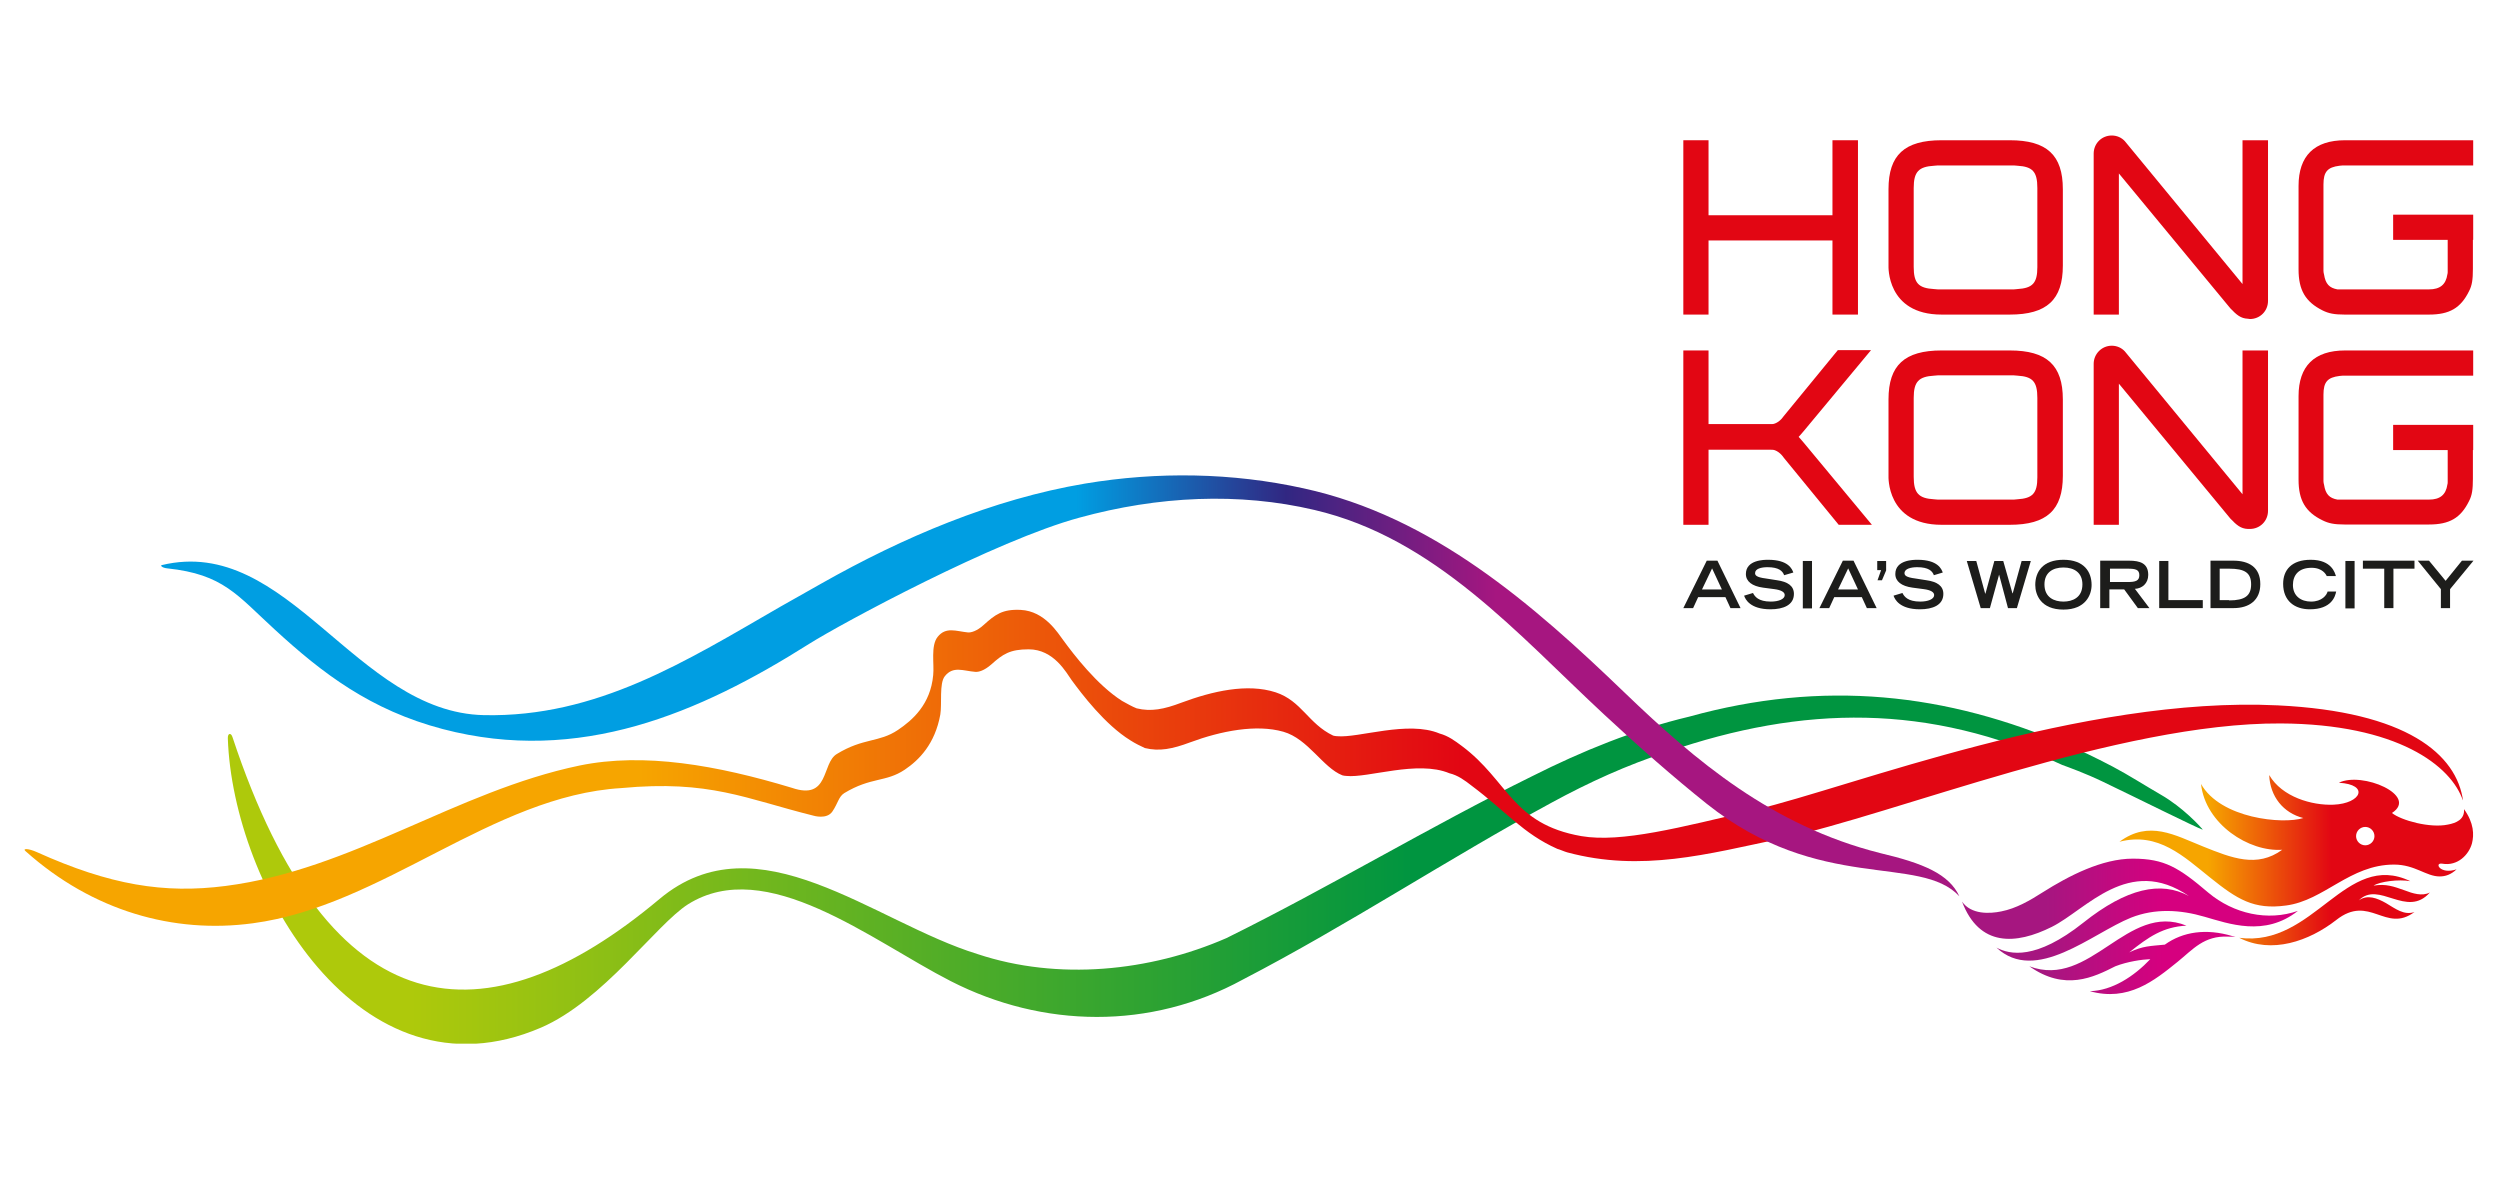 <?xml version="1.0" encoding="utf-8"?>
<!-- Generator: Adobe Illustrator 21.0.0, SVG Export Plug-In . SVG Version: 6.00 Build 0)  -->
<svg version="1.1" id="Layer_1" xmlns="http://www.w3.org/2000/svg" xmlns:xlink="http://www.w3.org/1999/xlink" x="0px" y="0px"
	 viewBox="0 0 841.9 396.9" width="461" height="217"
 style="enable-background:new 0 0 841.9 396.9;" xml:space="preserve">
<style type="text/css">
	.st0{clip-path:url(#SVGID_2_);}
	.st1{clip-path:url(#SVGID_4_);}
	.st2{clip-path:url(#SVGID_6_);fill:url(#SVGID_7_);}
	.st3{clip-path:url(#SVGID_9_);fill:url(#SVGID_10_);}
	.st4{clip-path:url(#SVGID_12_);fill:url(#SVGID_13_);}
	.st5{clip-path:url(#SVGID_15_);fill:url(#SVGID_16_);}
	.st6{clip-path:url(#SVGID_18_);fill:url(#SVGID_19_);}
	.st7{clip-path:url(#SVGID_2_);fill:#1D1D1B;}
	.st8{clip-path:url(#SVGID_2_);fill:#E20613;}
</style>
<g>
	<defs>
		<rect id="SVGID_1_" x="7.6" y="45.7" width="826" height="306.4"/>
	</defs>
	<clipPath id="SVGID_2_">
		<use xlink:href="#SVGID_1_"  style="overflow:visible;"/>
	</clipPath>
	<g class="st0">
		<defs>
			<rect id="SVGID_3_" x="7.6" y="160.2" width="825.9" height="191.8"/>
		</defs>
		<clipPath id="SVGID_4_">
			<use xlink:href="#SVGID_3_"  style="overflow:visible;"/>
		</clipPath>
		<g class="st1">
			<defs>
				<path id="SVGID_5_" d="M744.2,301.1c-10-8.5-14.8-11.5-25.5-11.5c-10.4,0-21.6,5.8-30.3,11.3c-4.4,2.8-9,5.5-14.1,6.5
					c-3.9,0.8-10.1,1.1-13.2-3.3c5.8,15.3,18.1,14.6,30.3,8.5c11.6-5.8,25.9-24.3,46.2-10.4c-9.4-5.1-20.9-2.7-35.6,9
					c-16,12.7-24.8,10.8-29.3,8.4c13.3,12.4,32.2-4.8,45.4-10.1c8.1-3.2,16.6-2.7,24.8-0.3c8.1,2.3,20.3,6.9,31.5-2
					C764.2,310.8,752.7,308.2,744.2,301.1 M729.5,318.6c-5,0.5-7.3,0.4-12,2.6c6.5-5.2,11.4-8.6,19.3-9c-20-8.1-32.4,21.5-53,13.7
					c12,8.5,21.7,3.7,29,0c4.1-1.6,9-2.3,11.8-2.4c-5.5,5.8-12.8,10.6-20.4,10.8c12.9,3.6,21.7-3.5,29.6-9.9
					c5.2-4.2,8.9-8.9,17.1-8.5c0.8,0,1.9,0,2.4,0.1c-0.3-0.1-0.9-0.3-1.1-0.3C743.5,313.1,735.6,314.2,729.5,318.6"/>
			</defs>
			<clipPath id="SVGID_6_">
				<use xlink:href="#SVGID_5_"  style="overflow:visible;"/>
			</clipPath>
			
				<linearGradient id="SVGID_7_" gradientUnits="userSpaceOnUse" x1="7.546" y1="493.183" x2="9.687" y2="493.183" gradientTransform="matrix(52.873 0 0 -52.873 262.123 26389.133)">
				<stop  offset="0" style="stop-color:#A61680"/>
				<stop  offset="0.25" style="stop-color:#A61680"/>
				<stop  offset="0.6" style="stop-color:#D6007F"/>
				<stop  offset="1" style="stop-color:#D6007F"/>
			</linearGradient>
			<rect x="661.1" y="288.3" class="st2" width="113.2" height="49.6"/>
		</g>
		<g class="st1">
			<defs>
				<path id="SVGID_8_" d="M810.4,300.3c-3.7-1.3-6.3-2.3-10.5-1.6c2.1-1.4,8.5-2.2,12.4-1.5c-21.9-10.5-32.4,22.4-57.7,19.1
					c10.9,5.6,23.6,1.1,32.7-6c11.3-8.9,16.6,4.6,26.4-2.7c-3.5,1.2-6.4-1.1-9.6-3c-3-1.7-6.3-3-9.2-0.9c6.8-6.9,16.2,6.2,24-2.7
					C816.3,302.4,813,301.3,810.4,300.3 M830.4,272.9c0.3,3.5-2.7,4.7-5.4,5.2c-6,1.3-15.8-1.4-18.9-3.9
					c9.1-5.9-10.1-14.1-17.9-10.2c10.4,0.6,7.6,7-1.8,7.4c-7.3,0.3-17.4-2.6-21.7-10c0.3,7.3,4.8,12.8,11.5,14.5
					c-6.9,2.2-27.9,0.2-34.5-11.5c1.5,13.6,16.2,23,27.4,22.2c-8.5,6.2-17,2.8-26.7-1.1c-9.5-3.8-18.2-9-28.2-1.6
					c13.1-3.4,21.7,5,30.6,12.1c9.1,7.3,14.7,10.9,25.6,9.4c12.9-1.7,21.5-13.8,36.4-13.8c7.1,0,10.8,4,15.4,4
					c1.9,0,3.8-0.6,5.7-2.4c-5.6,1.9-7.7-2.4-4.8-1.9c5.2,0.9,9-3.1,10-6.9C833.8,281.6,833.8,277.6,830.4,272.9 M797.1,285.1
					c-1.7,0-3.1-1.4-3.1-3.1c0-1.7,1.4-3.1,3.1-3.1c1.7,0,3.1,1.4,3.1,3.1C800.2,283.7,798.8,285.1,797.1,285.1"/>
			</defs>
			<clipPath id="SVGID_9_">
				<use xlink:href="#SVGID_8_"  style="overflow:visible;"/>
			</clipPath>
			
				<linearGradient id="SVGID_10_" gradientUnits="userSpaceOnUse" x1="7.772" y1="493.536" x2="9.913" y2="493.536" gradientTransform="matrix(55.702 0 0 -55.702 281.29 27782.133)">
				<stop  offset="0" style="stop-color:#F6A500"/>
				<stop  offset="0.25" style="stop-color:#F6A500"/>
				<stop  offset="0.6" style="stop-color:#E20613"/>
				<stop  offset="1" style="stop-color:#E20613"/>
			</linearGradient>
			<rect x="714.2" y="260.1" class="st3" width="119.6" height="61.8"/>
		</g>
		<g class="st1">
			<defs>
				<path id="SVGID_11_" d="M76.2,249.1c1.7,49.6,44.2,123.9,105.6,97.5c20.9-9,38.9-34.8,49.6-41.6c26.4-16.6,61.8,12.2,88.6,25.9
					c31.1,15.9,67.4,16.5,98.5-0.5c35.3-18.3,69.5-40.9,104.2-59.7c12.5-6.8,25.4-12.7,39-17.1c45.9-15.8,88.2-16.4,133.2,4.4
					c1.9,0.7,7.8,2.8,13.8,5.7c11.9,5.7,30.7,15.1,33.7,16.2c-1-1.2-6.8-7.6-14.3-11.9c-5.2-3-10.8-6.6-16.1-9.4
					c-6.1-3.2-11.5-5.8-14.6-6.9c-41.6-18.1-83.2-22.5-128.3-10c-18.5,4.4-36.1,11.6-53,20.1C481.2,279,448,299.1,413,316.4
					c-25.9,11.3-56.8,14.4-83.9,5.4c-35.1-10.8-74.2-46.3-107.3-18.6c-58.8,49.3-111.3,44.3-144-54.5
					C77.3,247,76.1,247.2,76.2,249.1"/>
			</defs>
			<clipPath id="SVGID_12_">
				<use xlink:href="#SVGID_11_"  style="overflow:visible;"/>
			</clipPath>
			
				<linearGradient id="SVGID_13_" gradientUnits="userSpaceOnUse" x1="1.94" y1="495.531" x2="4.082" y2="495.531" gradientTransform="matrix(311.115 0 0 -311.115 -527.575 154468.188)">
				<stop  offset="0" style="stop-color:#AEC90B"/>
				<stop  offset="4.112240e-02" style="stop-color:#AEC90B"/>
				<stop  offset="9.338380e-02" style="stop-color:#AEC90B"/>
				<stop  offset="0.6" style="stop-color:#009540"/>
				<stop  offset="1" style="stop-color:#009540"/>
			</linearGradient>
			<rect x="76.1" y="229.1" class="st4" width="666.1" height="143.8"/>
		</g>
		<g class="st1">
			<defs>
				<path id="SVGID_14_" d="M767.6,237.9c-65.9-3.2-144,27.6-176.2,35.2c-25.4,6-45.2,11.2-58.7,8.9c-23.4-4.1-24.6-18.7-40.3-30.4
					c-2.4-1.8-4.6-3.4-7.5-4.2c-10.7-4.5-27.4,1.6-34.6,0.9c-0.4,0-0.9-0.1-1.3-0.2c-8.4-4-10.6-11.7-19.4-14.6
					c-9.6-3.1-21.3-0.4-31.8,3.5c-5.8,2.2-10.2,3.1-15.1,1.9c-1.5-0.6-3.1-1.5-4.9-2.5c-8.5-5.4-16.4-15.8-19.7-20.3
					c-1.9-2.5-6.3-10-14.5-10.4c-6.2-0.3-8.6,1.6-12.5,5.1c-2.3,2.1-4.3,2.6-5.3,2.5c-4-0.4-7.4-2-10.2,1.5c-2.4,3-1.1,9.2-1.5,12.9
					c-0.9,9.9-7,15.2-11.9,18.5c-6.4,4.3-11.6,2.6-20.6,8.1c-5.2,3.1-2.4,15.8-15.2,11.4c-25.2-7.6-49.8-12-71.6-7.5
					c-41.7,8.7-76.6,35.1-119.3,40.6c-20.8,2.7-39.1-0.3-63.7-11.4c-2.9-1.3-5-1.3-3.8-0.3c22.6,20.2,50,27.9,76.6,24.3
					c43.8-5.8,80.7-43,124.3-45.6c29.9-2.8,41.9,3.6,64.8,9.3c0,0,4.5,1.4,6.4-1.4c1.9-2.8,2.1-5,4-6.2c9.1-5.5,14-3.6,20.4-7.9
					c4.9-3.3,10.2-8.7,12-18.6c0.6-3.6-0.4-10.5,1.5-12.9c2.8-3.6,6.3-1.8,10.3-1.5c1.1,0.1,3-0.4,5.4-2.5c3.9-3.5,6.3-5.1,12.6-5.1
					c8.5,0,12.7,7.9,14.5,10.4c3.3,4.5,11.2,15,19.8,20.3c1.7,1.1,3.4,1.9,4.9,2.6c4.9,1.2,9.3,0.3,15.2-1.9
					c10.5-3.9,22.4-6.2,31.5-3.6c8.4,2.4,13.3,12.1,19.9,14.7c0.4,0.1,0.9,0.2,1.3,0.2c7.3,0.8,24-5.4,34.8-0.9
					c2.9,0.7,5.2,2.4,7.5,4.2c11.5,8.6,17.4,16.2,28.9,21.3c1.1,0.3,2.3,0.9,3.4,1.2c25,6.7,47.1,0.6,72.2-4.7
					c37.8-8,113.7-39.1,168.4-38.8c39.2,0.2,57.6,14.2,61.5,26.2C828,254.4,811.1,240,767.6,237.9"/>
			</defs>
			<clipPath id="SVGID_15_">
				<use xlink:href="#SVGID_14_"  style="overflow:visible;"/>
			</clipPath>
			
				<linearGradient id="SVGID_16_" gradientUnits="userSpaceOnUse" x1="1.857" y1="495.685" x2="3.998" y2="495.685" gradientTransform="matrix(384.125 0 0 -384.125 -705.649 190665.234)">
				<stop  offset="0" style="stop-color:#F6A500"/>
				<stop  offset="0.25" style="stop-color:#F6A500"/>
				<stop  offset="0.59" style="stop-color:#E20613"/>
				<stop  offset="1" style="stop-color:#E20613"/>
			</linearGradient>
			<rect x="6.8" y="205.3" class="st5" width="823.2" height="109.6"/>
		</g>
		<g class="st1">
			<defs>
				<path id="SVGID_17_" d="M633.4,287.7c-36.4-9.2-62.3-31.2-85.9-53.9c-31.3-30.1-64.9-59.6-108.5-69.1c-24-5.3-49.2-5.7-73.7-1.6
					c-31.3,5.3-61.3,18.1-88.9,33.7c-4.6,2.6-9.2,5.2-13.8,7.8c-31.9,18.4-61.9,37.4-100,36.6c-43.3-0.9-66.1-60.9-108.7-50.6
					c-0.5,0.1,0,0.9,1.9,1.1c18.9,2,23.5,9,36.3,20.7c16,14.7,32.2,27.1,56.6,33.5c46.1,12.1,86.6-5.4,123.5-28.7
					c11.1-7,63.1-35,91.2-42.6c26.6-7.3,53.8-8.6,79.3-2.6c40.6,9.5,68.4,41.8,97.7,69c11.7,10.9,23.7,21.4,34.6,30.1
					c38.2,30.4,71.9,16.8,85.2,31.2C656.7,294.8,648.2,291.2,633.4,287.7"/>
			</defs>
			<clipPath id="SVGID_18_">
				<use xlink:href="#SVGID_17_"  style="overflow:visible;"/>
			</clipPath>
			
				<linearGradient id="SVGID_19_" gradientUnits="userSpaceOnUse" x1="0.418" y1="496.787" x2="2.559" y2="496.787" gradientTransform="matrix(-132.5 -1.148121e-05 -1.148121e-05 132.5 559.579 -65593.477)">
				<stop  offset="0" style="stop-color:#A61680"/>
				<stop  offset="0.25" style="stop-color:#312782"/>
				<stop  offset="0.5" style="stop-color:#009EE2"/>
				<stop  offset="1" style="stop-color:#009EE2"/>
			</linearGradient>
			<rect x="53.5" y="158.9" class="st6" width="606.8" height="143.4"/>
		</g>
	</g>
	<path class="st7" d="M575,189.1h3.6l7.8,16H583l-1.7-3.7h-9.2l-1.7,3.7h-3.3L575,189.1z M580.1,198.8l-3.3-7.1l-3.4,7.1H580.1z"/>
	<path class="st7" d="M601.1,194c-0.5-1.4-1.8-2.7-5.6-2.7c-2.1,0-4.2,0.5-4.2,2c0,0.7,0.4,1.4,3.6,1.8l3.8,0.6
		c3.6,0.5,5.7,1.9,5.7,4.6c0,3.8-3.6,5.2-7.9,5.2c-6.9,0-8.5-3.4-8.9-4.6l3-0.9c0.6,1.2,1.8,2.9,6,2.9c2.6,0,4.7-0.8,4.7-2.2
		c0-1-1.2-1.7-3.5-2l-3.8-0.5c-3.7-0.5-5.8-2.1-5.8-4.6c0-4.8,6.2-4.8,7.5-4.8c6.9,0,8.1,3.2,8.5,4.3L601.1,194z"/>
	<rect x="607.4" y="189.2" class="st7" width="3.1" height="16"/>
	<path class="st7" d="M620.9,189.1h3.6l7.8,16h-3.3l-1.7-3.7H618l-1.7,3.7H613L620.9,189.1z M626,198.8l-3.3-7.1l-3.4,7.1H626z"/>
	<polygon class="st7" points="632.5,189.2 635.5,189.2 635.5,192.4 634.1,195.7 632.6,195.7 633.8,192.3 632.5,192.3 	"/>
	<path class="st7" d="M651.6,194c-0.5-1.4-1.8-2.7-5.6-2.7c-2.1,0-4.3,0.5-4.3,2c0,0.7,0.4,1.4,3.6,1.8l3.8,0.6
		c3.6,0.5,5.7,1.9,5.7,4.6c0,3.8-3.6,5.2-7.9,5.2c-6.9,0-8.5-3.4-8.9-4.6l3-0.9c0.6,1.2,1.8,2.9,6,2.9c2.6,0,4.7-0.8,4.7-2.2
		c0-1-1.2-1.7-3.5-2l-3.8-0.5c-3.7-0.5-5.8-2.1-5.8-4.6c0-4.8,6.2-4.8,7.5-4.8c6.9,0,8.1,3.2,8.5,4.3L651.6,194z"/>
	<polygon class="st7" points="662.7,189.2 665.9,189.2 668.9,200.2 669,200.2 672,189.2 675,189.2 678.1,200.1 678.2,200.1 
		681.2,189.2 684.3,189.2 679.6,205.1 676.6,205.1 673.6,193.8 673.6,193.8 670.5,205.1 667.4,205.1 	"/>
	<path class="st7" d="M695.3,188.8c7,0,9.5,4.1,9.5,8.5c0,3.3-2,8.3-9.5,8.3c-7.6,0-9.5-5-9.5-8.3
		C685.8,192.9,688.3,188.8,695.3,188.8 M701.7,197.1c0-3.9-2.7-5.7-6.4-5.7c-3.7,0-6.4,1.8-6.4,5.7c0,4.5,3.4,5.8,6.4,5.8
		C698.3,202.9,701.7,201.6,701.7,197.1"/>
	<path class="st7" d="M707.8,189.1h9.6c3.8,0,6.5,0.9,6.5,4.8c0,2.9-2.1,4.6-4.5,4.7l4.9,6.5h-3.9l-4.6-6.3h-5v6.3h-3.1V189.1z
		 M717,196.3c2.6,0,3.9-0.4,3.9-2.3c0-1.9-1.3-2.2-3.9-2.2h-6v4.5H717z"/>
	<polygon class="st7" points="727.6,189.2 730.7,189.2 730.7,202.4 742.3,202.4 742.3,205.1 727.6,205.1 	"/>
	<path class="st7" d="M744.9,189.1h7.7c5.1,0,9.1,2.1,9.1,7.9c0,5.4-3.7,8.1-9,8.1h-7.8V189.1z M751.2,202.5c5.3,0,7.4-1.6,7.4-5.4
		c0-3.9-2.1-5.3-7.4-5.3h-3.2v10.6H751.2z"/>
	<path class="st7" d="M787.3,199.4c-0.3,1.8-1.6,6.1-8.9,6.1c-5.1,0-9-2.8-9-8.6c0-4.7,2.9-8.1,9.3-8.1c7.2,0,8.2,4.6,8.5,5.5h-3.1
		c-0.2-0.5-1.4-2.8-5.1-2.8c-4.4,0-6.3,2.5-6.3,5.8c0,3.7,2.7,5.6,6.1,5.6c3.7,0,5.3-2.2,5.6-3.4H787.3z"/>
	<rect x="790.4" y="189.2" class="st7" width="3.1" height="16"/>
	<polygon class="st7" points="803.5,191.8 796.3,191.8 796.3,189.1 813.7,189.1 813.7,191.8 806.6,191.8 806.6,205.1 803.5,205.1 	
		"/>
	<polygon class="st7" points="822.6,198.7 814.8,189.1 818.6,189.1 824.2,195.9 829.7,189.1 833.6,189.1 825.7,198.7 825.7,205.1 
		822.6,205.1 	"/>
	<path class="st8" d="M636.3,89.6V63.8c0-11.5,5.4-16.5,17.9-16.5h23c12.5,0,17.9,5,17.9,16.5v25.8c0,11.5-5.4,16.5-17.9,16.5h-23
		C635.5,106.1,636.3,89.6,636.3,89.6 M651.7,97.5c0.4,0,0.8,0.1,1.2,0.1h25.7c0.4,0,0.8-0.1,1.1-0.1c5.2-0.3,6.8-2,6.8-7.4V63.4
		c0-5.5-1.6-7.2-6.7-7.5c-0.4,0-0.8-0.1-1.2-0.1h-25.7c-0.4,0-0.8,0.1-1.2,0.1c-5.2,0.3-6.9,2-6.9,7.5V90
		C644.8,95.5,646.4,97.2,651.7,97.5"/>
	<polygon class="st8" points="567.1,106.1 567.1,47.3 575.6,47.3 575.6,72.6 617.4,72.6 617.4,47.3 626,47.3 626,106.1 617.4,106.1 
		617.4,81.1 575.6,81.1 575.6,106.1 	"/>
	<path class="st8" d="M764.3,47.3h-8.6v48.5c0,0,0,0,0,0c0,0-39.6-48.1-39.7-48.2c-1.1-1.2-2.7-1.9-4.4-1.9c-3.4,0-6.1,2.7-6.1,6.1
		c0,0.1,0,54.3,0,54.3h8.5V58.5l37.6,45.5c2.1,2.2,3.5,3.4,5.9,3.5c0.3,0,0.5,0.1,0.7,0.1c3.4,0,6.1-2.7,6.1-6.1V47.3z"/>
	<path class="st8" d="M774.6,90.9V62.7c0-10.1,5.3-15.4,15.7-15.4h43.2v8.5h-44c-0.4,0-0.7,0.1-1.1,0.1c-4,0.5-5.4,2-5.4,6.3v29.2
		c0,0.4,0.1,0.8,0.2,1.2c0.5,3.2,1.8,4.5,4.5,5h2.3h28.6c3.7,0,5.7-1.6,6.2-5.1c0.1-0.2,0.1-0.6,0.1-0.9v-19h8.5v18.1
		c0,3.6-0.3,5.6-1.3,7.5c-2.8,5.7-6.6,7.9-13.5,7.9h-28.5c-3.5,0-5.4-0.4-7.4-1.4C776.9,101.8,774.6,97.8,774.6,90.9"/>
	<rect x="806.5" y="72.4" class="st8" width="27" height="8.5"/>
	<path class="st8" d="M774.6,161.8v-28.2c0-10.1,5.3-15.4,15.7-15.4h43.2v8.5h-44c-0.4,0-0.7,0.1-1.1,0.1c-4,0.5-5.4,2-5.4,6.3v29.2
		c0,0.4,0.1,0.8,0.2,1.2c0.5,3.2,1.8,4.5,4.5,5h2.3h28.6c3.7,0,5.7-1.6,6.2-5.1c0.1-0.2,0.1-0.6,0.1-0.9v-19h8.5v18
		c0,3.6-0.3,5.6-1.3,7.5c-2.8,5.7-6.6,7.9-13.5,7.9h-28.5c-3.5,0-5.4-0.4-7.4-1.4C776.9,172.7,774.6,168.7,774.6,161.8"/>
	<rect x="806.5" y="143.3" class="st8" width="27" height="8.5"/>
	<path class="st8" d="M636.3,160.5v-25.8c0-11.5,5.4-16.5,17.9-16.5h23c12.5,0,17.9,5,17.9,16.5v25.8c0,11.5-5.4,16.5-17.9,16.5h-23
		C635.5,177,636.3,160.5,636.3,160.5 M651.7,168.4c0.4,0,0.8,0.1,1.2,0.1h25.7c0.4,0,0.8-0.1,1.1-0.1c5.2-0.3,6.8-2,6.8-7.4v-26.8
		c0-5.5-1.6-7.2-6.7-7.5c-0.4,0-0.8-0.1-1.2-0.1h-25.7c-0.4,0-0.8,0.1-1.2,0.1c-5.2,0.3-6.9,2-6.9,7.5v26.6
		C644.8,166.4,646.5,168.1,651.7,168.4"/>
	<path class="st8" d="M764.3,118.2h-8.6v48.5h0c0,0-39.6-48.1-39.7-48.2c-1.1-1.2-2.7-1.9-4.4-1.9c-3.4,0-6.1,2.8-6.1,6.1
		c0,0.1,0,54.3,0,54.3h8.5v-47.6l37.6,45.5c2.1,2.2,3.5,3.4,5.9,3.5c0.2,0,0.5,0,0.7,0c3.4,0,6.1-2.7,6.1-6.1V118.2z"/>
	<rect x="567.1" y="118.2" class="st8" width="8.5" height="58.8"/>
	<path class="st8" d="M607.7,149.3c-3.6-4.4-6.3-6.2-11.1-6.2h-25.3v8.5h25.3c2,0,3.6,1.6,4.4,2.8l18.5,22.6h11.2L607.7,149.3z"/>
	<path class="st8" d="M607.7,145.4c-3.6,4.4-6.3,6.2-11.1,6.2h-25.3v-8.5h25.3c2,0,3.6-1.6,4.4-2.8l18.2-22.2h11.2L607.7,145.4z"/>
</g>
</svg>
